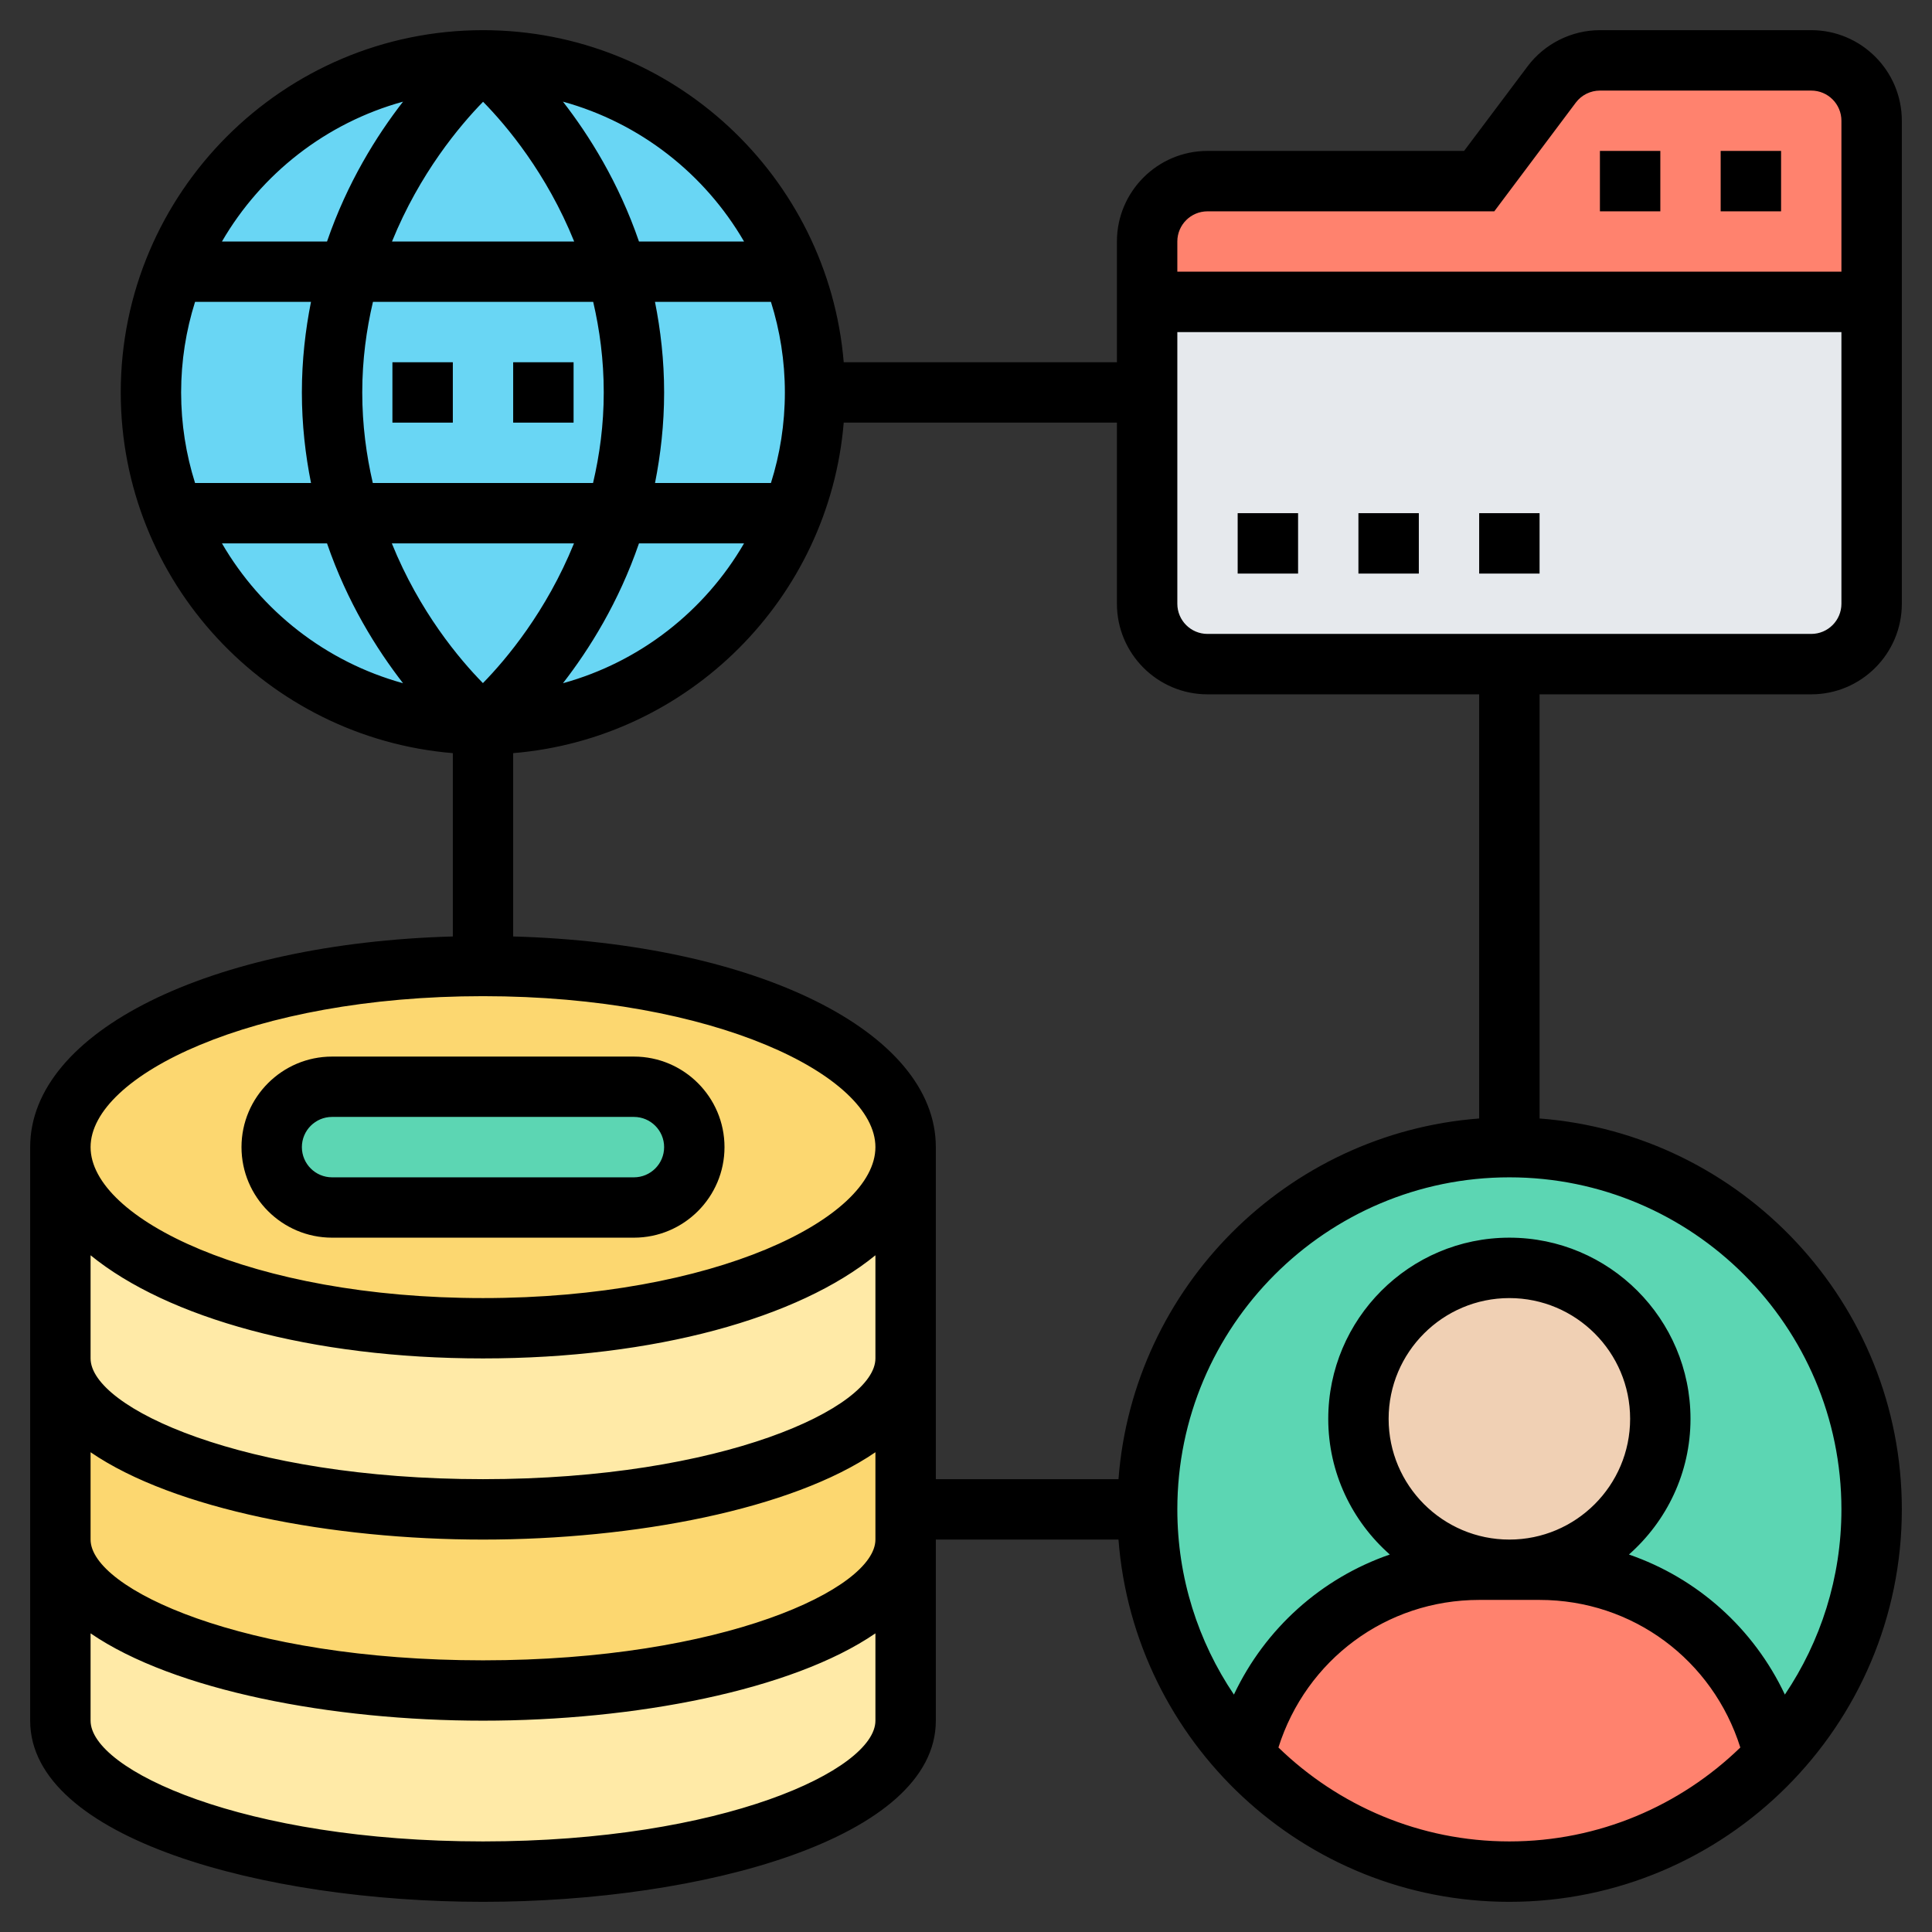 <svg width="52" height="52" viewBox="0 0 52 52" fill="none" xmlns="http://www.w3.org/2000/svg">
<rect x="0" y="0" width="52" height="52" fill="#333333" stroke="none"/>
<g clip-path="url(#clip0_1734_15922)">
<path d="M13 19.5C17.936 19.5 21.938 15.498 21.938 10.562C21.938 5.626 17.936 1.625 13 1.625C8.064 1.625 4.062 5.626 4.062 10.562C4.062 15.498 8.064 19.5 13 19.5Z" fill="#69D6F4"/>
<path d="M30.875 16.25V10.562V8.125H50.375V16.25C50.375 17.144 49.644 17.875 48.75 17.875H40.625H32.5C31.606 17.875 30.875 17.144 30.875 16.25Z" fill="#E6E9ED"/>
<path d="M50.375 3.25V8.125H30.875V6.5C30.875 5.606 31.606 4.875 32.5 4.875H39.812L41.763 2.275C42.071 1.869 42.551 1.625 43.062 1.625H48.75C49.644 1.625 50.375 2.356 50.375 3.25Z" fill="#FF826E"/>
<path d="M40.625 50.375C46.01 50.375 50.375 46.01 50.375 40.625C50.375 35.24 46.01 30.875 40.625 30.875C35.24 30.875 30.875 35.24 30.875 40.625C30.875 46.01 35.24 50.375 40.625 50.375Z" fill="#5CD6B3"/>
<path d="M47.767 47.263C45.988 49.181 43.445 50.375 40.625 50.375C37.806 50.375 35.263 49.181 33.483 47.263C34.158 44.387 36.733 42.25 39.813 42.25H40.625H41.438C44.517 42.25 47.093 44.387 47.767 47.263Z" fill="#FF826E"/>
<path d="M40.625 42.25C42.869 42.25 44.688 40.431 44.688 38.188C44.688 35.944 42.869 34.125 40.625 34.125C38.381 34.125 36.562 35.944 36.562 38.188C36.562 40.431 38.381 42.25 40.625 42.25Z" fill="#F0D0B4"/>
<path d="M24.375 41.438V46.312C24.375 48.555 19.281 50.375 13 50.375C6.719 50.375 1.625 48.555 1.625 46.312V41.438C1.625 43.68 6.719 45.5 13 45.5C19.281 45.5 24.375 43.68 24.375 41.438Z" fill="#FFEAA7"/>
<path d="M13 35.75C19.281 35.75 24.375 33.564 24.375 30.875V36.562C24.375 38.805 19.281 40.625 13 40.625C6.719 40.625 1.625 38.805 1.625 36.562V30.875C1.625 33.564 6.719 35.75 13 35.75Z" fill="#FFEAA7"/>
<path d="M24.375 40.625V41.438C24.375 43.68 19.281 45.5 13 45.5C6.719 45.5 1.625 43.68 1.625 41.438V36.562C1.625 38.805 6.719 40.625 13 40.625C19.281 40.625 24.375 38.805 24.375 36.562V40.625Z" fill="#FCD770"/>
<path d="M24.375 30.875C24.375 33.564 19.281 35.75 13 35.75C6.719 35.75 1.625 33.564 1.625 30.875C1.625 28.186 6.719 26 13 26C19.281 26 24.375 28.186 24.375 30.875Z" fill="#FCD770"/>
<path d="M17.062 29.25C17.956 29.25 18.688 29.981 18.688 30.875C18.688 31.322 18.509 31.728 18.208 32.021C17.916 32.321 17.509 32.5 17.062 32.5H8.938C8.044 32.5 7.312 31.769 7.312 30.875C7.312 30.428 7.491 30.022 7.792 29.729C8.084 29.429 8.491 29.25 8.938 29.25H17.062Z" fill="#5CD6B3"/>
<path d="M8.938 33.312H17.062C18.406 33.312 19.5 32.219 19.5 30.875C19.5 29.531 18.406 28.438 17.062 28.438H8.938C7.594 28.438 6.5 29.531 6.5 30.875C6.5 32.219 7.594 33.312 8.938 33.312ZM8.938 30.062H17.062C17.511 30.062 17.875 30.427 17.875 30.875C17.875 31.323 17.511 31.688 17.062 31.688H8.938C8.489 31.688 8.125 31.323 8.125 30.875C8.125 30.427 8.489 30.062 8.938 30.062Z" fill="black"/>
<path d="M48.75 18.688C50.094 18.688 51.188 17.594 51.188 16.25V3.25C51.188 1.906 50.094 0.812 48.75 0.812H43.062C42.299 0.812 41.57 1.177 41.113 1.788L39.406 4.062H32.5C31.156 4.062 30.062 5.156 30.062 6.5V9.75H22.709C22.293 4.754 18.102 0.812 13 0.812C7.624 0.812 3.25 5.186 3.25 10.562C3.25 15.664 7.191 19.856 12.188 20.271V25.205C5.65 25.389 0.812 27.762 0.812 30.875V46.312C0.812 49.479 7.092 51.188 13 51.188C18.908 51.188 25.188 49.479 25.188 46.312V41.438H30.104C30.522 46.882 35.076 51.188 40.625 51.188C46.449 51.188 51.188 46.449 51.188 40.625C51.188 35.076 46.882 30.522 41.438 30.104V18.688H48.75ZM48.75 17.062H32.5C32.051 17.062 31.688 16.698 31.688 16.25V8.938H49.562V16.25C49.562 16.698 49.199 17.062 48.75 17.062ZM32.5 5.688H40.219L42.413 2.762C42.565 2.559 42.808 2.438 43.062 2.438H48.75C49.199 2.438 49.562 2.802 49.562 3.25V7.312H31.688V6.5C31.688 6.052 32.051 5.688 32.5 5.688ZM4.875 10.562C4.875 9.713 5.007 8.895 5.25 8.125H8.37C8.22 8.884 8.125 9.693 8.125 10.562C8.125 11.432 8.22 12.241 8.371 13H5.25C5.007 12.23 4.875 11.412 4.875 10.562ZM9.75 10.562C9.75 9.686 9.862 8.876 10.038 8.125H15.966C16.14 8.875 16.25 9.685 16.25 10.562C16.25 11.439 16.138 12.249 15.962 13H10.034C9.861 12.25 9.75 11.44 9.75 10.562ZM13.002 2.739C13.633 3.381 14.711 4.662 15.454 6.5H10.551C11.295 4.667 12.373 3.383 13.002 2.739ZM15.449 14.625C14.705 16.459 13.627 17.743 12.998 18.386C12.367 17.744 11.289 16.463 10.546 14.625H15.449ZM17.198 14.625H20.026C18.968 16.447 17.227 17.817 15.152 18.389C15.863 17.473 16.652 16.213 17.198 14.625ZM21.125 10.562C21.125 11.412 20.993 12.23 20.75 13H17.63C17.78 12.241 17.875 11.432 17.875 10.562C17.875 9.693 17.78 8.884 17.629 8.125H20.75C20.993 8.895 21.125 9.713 21.125 10.562ZM20.026 6.5H17.198C16.652 4.912 15.863 3.652 15.152 2.736C17.227 3.308 18.968 4.678 20.026 6.5ZM10.848 2.736C10.137 3.652 9.348 4.912 8.802 6.5H5.974C7.032 4.678 8.773 3.308 10.848 2.736ZM5.974 14.625H8.802C9.348 16.213 10.137 17.473 10.848 18.389C8.773 17.817 7.032 16.447 5.974 14.625ZM13 26.812C19.225 26.812 23.562 28.953 23.562 30.875C23.562 32.797 19.225 34.938 13 34.938C6.775 34.938 2.438 32.797 2.438 30.875C2.438 28.953 6.775 26.812 13 26.812ZM2.438 33.786C4.505 35.471 8.367 36.562 13 36.562C17.633 36.562 21.495 35.471 23.562 33.786V36.562C23.562 37.888 19.448 39.812 13 39.812C6.552 39.812 2.438 37.888 2.438 36.562V33.786ZM2.438 39.087C4.686 40.627 8.93 41.438 13 41.438C17.07 41.438 21.314 40.627 23.562 39.087V41.438C23.562 42.763 19.448 44.688 13 44.688C6.552 44.688 2.438 42.763 2.438 41.438V39.087ZM13 49.562C6.552 49.562 2.438 47.638 2.438 46.312V43.962C4.686 45.502 8.93 46.312 13 46.312C17.07 46.312 21.314 45.502 23.562 43.962V46.312C23.562 47.638 19.448 49.562 13 49.562ZM34.409 47.034C35.153 44.68 37.305 43.062 39.812 43.062H41.438C43.947 43.062 46.099 44.68 46.841 47.034C45.23 48.596 43.04 49.562 40.625 49.562C38.21 49.562 36.02 48.596 34.409 47.034ZM40.625 41.438C38.833 41.438 37.375 39.98 37.375 38.188C37.375 36.395 38.833 34.938 40.625 34.938C42.417 34.938 43.875 36.395 43.875 38.188C43.875 39.98 42.417 41.438 40.625 41.438ZM49.562 40.625C49.562 42.469 49 44.185 48.04 45.61C47.199 43.827 45.684 42.475 43.843 41.84C44.856 40.946 45.5 39.642 45.5 38.188C45.5 35.499 43.314 33.312 40.625 33.312C37.936 33.312 35.75 35.499 35.75 38.188C35.75 39.642 36.394 40.946 37.407 41.84C35.567 42.476 34.053 43.828 33.211 45.61C32.25 44.185 31.688 42.469 31.688 40.625C31.688 35.697 35.697 31.688 40.625 31.688C45.553 31.688 49.562 35.697 49.562 40.625ZM39.812 30.104C34.637 30.5 30.5 34.637 30.104 39.812H25.188V30.875C25.188 27.762 20.35 25.389 13.812 25.205V20.271C18.54 19.878 22.316 16.103 22.709 11.375H30.062V16.25C30.062 17.594 31.156 18.688 32.5 18.688H39.812V30.104Z" fill="black"/>
<path d="M46.312 4.062H47.938V5.688H46.312V4.062Z" fill="black"/>
<path d="M43.062 4.062H44.688V5.688H43.062V4.062Z" fill="black"/>
<path d="M33.312 13.812H34.938V15.438H33.312V13.812Z" fill="black"/>
<path d="M36.562 13.812H38.188V15.438H36.562V13.812Z" fill="black"/>
<path d="M39.812 13.812H41.438V15.438H39.812V13.812Z" fill="black"/>
<path d="M13.812 9.75H15.438V11.375H13.812V9.75Z" fill="black"/>
<path d="M10.562 9.75H12.188V11.375H10.562V9.75Z" fill="black"/>
</g>
<defs>
<clipPath id="clip0_1734_15922">
<rect width="52" height="52" fill="white"/>
</clipPath>
</defs>
</svg>
